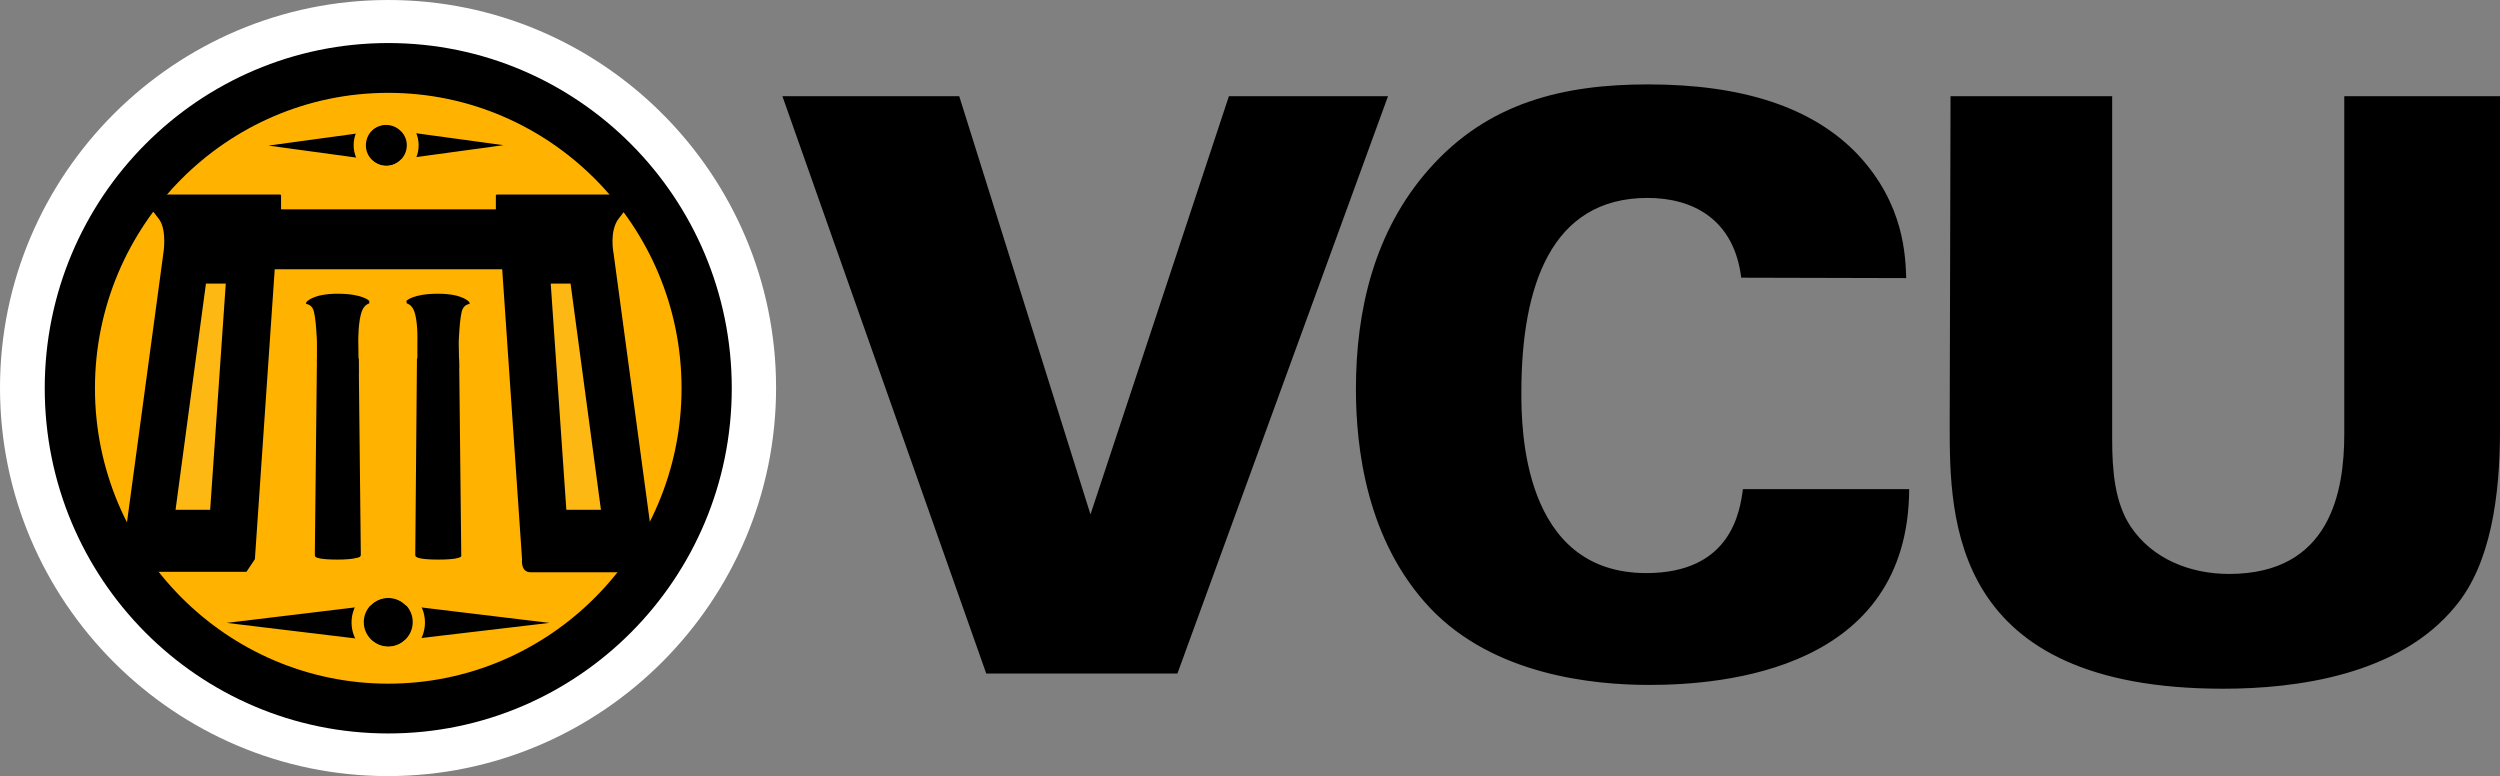 <?xml version="1.0" encoding="utf-8"?>
<!-- Generator: Adobe Illustrator 26.3.1, SVG Export Plug-In . SVG Version: 6.00 Build 0)  -->
<svg version="1.1" id="Layer_1" xmlns="http://www.w3.org/2000/svg" xmlns:xlink="http://www.w3.org/1999/xlink" x="0px" y="0px"
	 viewBox="0 0 592.4 183.9" style="enable-background:new 0 0 592.4 183.9;" xml:space="preserve">
<rect x="0" y="0" width="592.4" height="183.9" fill="#808080" stroke="none"/>
<style type="text/css">
	.st0{fill:#FFB300;}
	.st1{fill:#FFFFFF;}
	.st2{fill:#FDB813;}
</style>
<circle class="st0" cx="91.9" cy="91.9" r="85.1"/>
<path class="st1" d="M91.9,183.9c-50.6,0-91.9-41.3-91.9-92C0,41.3,41.3,0,92,0s91.9,41.3,91.9,91.9S142.6,183.9,91.9,183.9z
	 M91.9,13.7c-43.1,0-78.2,35.1-78.2,78.2s35.1,78.2,78.2,78.2s78.2-35.1,78.2-78.2S135.1,13.7,91.9,13.7z"/>
<path d="M75.1,85l-0.5,46.4c0,0,0,0.4,0.2,0.6c0.3,0.2,1.4,0.6,5.2,0.6c3.7,0,4.9-0.5,5.2-0.6c0.3-0.2,0.3-0.5,0.3-0.5L85,85
	c-0.5-0.4-1.9-1-4.9-1C76.9,84,75.6,84.6,75.1,85"/>
<path d="M80,69.6c-6,0-7.4,2-7.4,2L72.5,72c0,0,1.2,0.1,1.7,1.3c0.7,1.6,0.9,7.7,0.9,7.7v4.9c0.8-0.5,2.7,6.3,5.4,6.3
	s3.7-4.1,4.5-3.7L84.9,81c0,0-0.1-5.3,1-7.6c0.6-1.3,1.6-1.5,1.6-1.5v-0.6C87.5,71.3,86,69.6,80,69.6 M98.8,85l-0.4,46.5
	c0,0,0,0.4,0.3,0.5c0.3,0.2,1.4,0.6,5.2,0.6c3.7,0,4.9-0.4,5.2-0.6c0.3-0.2,0.2-0.5,0.2-0.5L108.8,85c-0.5-0.4-1.8-1-5-1
	C100.7,84,99.3,84.6,98.8,85"/>
<path d="M111.2,71.6c0,0-1.4-2-7.4-2s-7.5,1.7-7.5,1.7l0.1,0.6c0,0,1,0.2,1.6,1.5c1.1,2.3,0.9,7.6,0.9,7.6v5.3c0.8-0.4,3.7,2,6.4,2
	s2.7-1.6,3.5-1.2l-0.1-6c0,0,0.2-6.2,0.9-7.8c0.5-1.2,1.7-1.3,1.7-1.3S111.2,71.6,111.2,71.6z"/>
<path d="M145.4,60.1c0,0-1.1-5.3,1.2-8.3c1.1-1.4,2.8-3.6,2.8-3.6v-1.9c0-0.2-0.1-0.2-0.2-0.2h-31.4c-0.2,0-0.3,0.1-0.3,0.2v3.3
	H66.6v-3.3c0-0.1-0.1-0.2-0.3-0.2H34.9c-0.1,0-0.2,0.1-0.2,0.2v1.9c0,0,2.1,2.5,3.1,3.9c1.8,2.7,0.9,8,0.9,8l-10.2,75.4h29.9l2-3
	l4.7-68.7H119l4.7,68.7c0,0-0.4,3.1,2,3.1h29.9C155.6,135.6,145.4,60.1,145.4,60.1z"/>
<path d="M92,22c38.3,0,69.5,31.4,69.5,70s-31.2,70-69.5,70s-69.5-31.4-69.5-70S53.7,22,92,22 M92,10.2c-44.9,0-81.4,36.6-81.4,81.8
	S47,173.8,92,173.8c44.9,0,81.4-36.6,81.4-81.8S136.9,10.2,92,10.2z"/>
<path class="st2" d="M49.8,120.8h-8.2l7.2-53.6h4.7 M134.2,120.8h8.2l-7.2-53.6h-4.7"/>
<path d="M185.4,22.8h41.9l31.1,99.1l32.8-99.1h37.7L279,159.6h-45.3L185.4,22.8z M412.6,65.8c-1.7-13.8-11.4-18.9-22.2-18.9
	c-22.9,0-29.9,21-29.9,46.1c0,8.3,0.2,42.8,29.6,42.8c20.1,0,22.2-14.6,22.9-19.9h39.4c-0.2,42.8-43.8,46.4-61.6,46.4
	c-13.3,0-36.8-2.3-51.9-18.2c-15-15.9-17.6-37.7-17.6-51.9c0-18.8,4.4-37.5,17.3-52.1c14-15.9,32-20.1,51.9-20.1
	c22.2,0,39,5.3,49.8,16.7c11,11.8,11.2,24.1,11.4,29.2L412.6,65.8L412.6,65.8z M500.5,22.8v81.3c0,7.4,0.6,15,4.4,20.7
	c5.1,7.6,14,11.2,23.3,11.2c24,0,27.3-19.5,27.3-33.2v-80h36.9V102c0,15.2-2.1,31.6-10.6,41.7c-13.3,16.3-37.7,19.5-55,19.5
	c-64.6,0-64.8-40.2-64.8-62.5l0.2-77.9L500.5,22.8L500.5,22.8z"/>
<path d="M92.9,143.1l37.3,4.5L92.9,152c0,0-9.3,0.1-9.3-4.5C83.6,143,92.9,143.1,92.9,143.1"/>
<path d="M91,152.1l-37.3-4.5l37.3-4.5c0,0,9.3-0.1,9.3,4.5S91,152,91,152.1"/>
<circle cx="92" cy="147.5" r="5.8"/>
<path class="st0" d="M92,141.6c3.2,0,5.8,2.6,5.8,5.8s-2.6,5.8-5.8,5.8c-3.2,0-5.8-2.6-5.8-5.8C86.2,144.3,88.8,141.6,92,141.6
	 M92,138.8c-4.8,0-8.7,3.9-8.7,8.7s3.9,8.7,8.7,8.7c4.8,0,8.7-3.9,8.7-8.7S96.8,138.8,92,138.8z"/>
<g>
	<path d="M92.2,30.7l27.1,3.7l-27.1,3.7c0,0-7.7,0.1-7.7-3.7S92.2,30.7,92.2,30.7"/>
	<path d="M90.7,38.2l-27.1-3.7l27.1-3.7c0,0,7.7-0.1,7.7,3.7S90.7,38.2,90.7,38.2"/>
	<circle cx="91.5" cy="34.4" r="4.9"/>
	<path class="st0" d="M91.5,29.6c2.7,0,4.9,2.2,4.9,4.8c0,2.7-2.2,4.9-4.8,4.9c-2.7,0-4.9-2.2-4.9-4.8
		C86.7,31.7,88.8,29.6,91.5,29.6 M91.5,26.7c-4.2,0-7.7,3.4-7.7,7.7c0,4.2,3.4,7.7,7.7,7.7s7.7-3.4,7.7-7.7
		C99.2,30.2,95.7,26.7,91.5,26.7z"/>
</g>
</svg>
